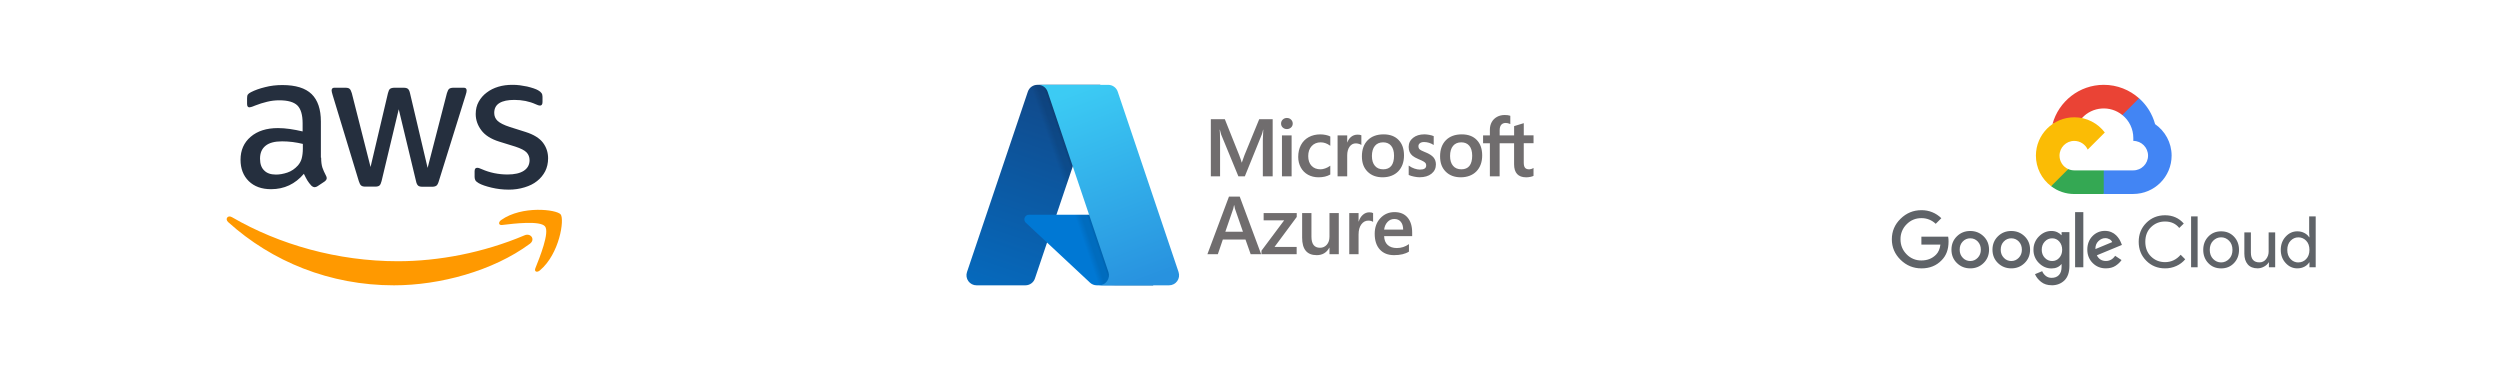 <?xml version="1.0" encoding="UTF-8"?> <svg xmlns="http://www.w3.org/2000/svg" xmlns:xlink="http://www.w3.org/1999/xlink" id="Layer_2" data-name="Layer 2" viewBox="0 0 1621 240"><defs><style> .cls-1 { fill: none; } .cls-2 { fill: #4285f4; } .cls-3 { fill: #f90; fill-rule: evenodd; } .cls-4 { fill: #fbbc05; } .cls-5 { fill: url(#linear-gradient-3); } .cls-6 { fill: url(#linear-gradient-2); } .cls-7 { fill: #252f3e; } .cls-8 { fill: url(#linear-gradient); } .cls-9 { fill: #0078d4; } .cls-10 { fill: #34a853; } .cls-11 { fill: #706d6e; } .cls-12 { fill: #ea4335; } .cls-13 { fill: #5f6368; } </style><linearGradient id="linear-gradient" x1="-782.13" y1="3420.52" x2="-795.72" y2="3460.65" gradientTransform="translate(3128.47 -10609.55) scale(3.12)" gradientUnits="userSpaceOnUse"><stop offset="0" stop-color="#114a8b"></stop><stop offset="1" stop-color="#0669bc"></stop></linearGradient><linearGradient id="linear-gradient-2" x1="-777.75" y1="3439.79" x2="-780.89" y2="3440.86" gradientTransform="translate(3128.47 -10609.55) scale(3.12)" gradientUnits="userSpaceOnUse"><stop offset="0" stop-color="#000" stop-opacity=".3"></stop><stop offset=".1" stop-color="#000" stop-opacity=".2"></stop><stop offset=".3" stop-color="#000" stop-opacity=".1"></stop><stop offset=".6" stop-color="#000" stop-opacity=".1"></stop><stop offset="1" stop-color="#000" stop-opacity="0"></stop></linearGradient><linearGradient id="linear-gradient-3" x1="-779.97" y1="3419.44" x2="-765.06" y2="3459.17" gradientTransform="translate(3128.47 -10609.55) scale(3.12)" gradientUnits="userSpaceOnUse"><stop offset="0" stop-color="#3ccbf4"></stop><stop offset="1" stop-color="#2892df"></stop></linearGradient></defs><g id="Layer_1-2" data-name="Layer 1"><g><g><path class="cls-7" d="M208.23,102.21c0,2.68.29,4.84.8,6.43.58,1.59,1.3,3.33,2.31,5.21.36.58.51,1.16.51,1.66,0,.72-.43,1.45-1.37,2.17l-4.56,3.04c-.65.43-1.3.65-1.88.65-.72,0-1.45-.36-2.17-1.01-1.01-1.08-1.88-2.24-2.6-3.4-.72-1.23-1.45-2.6-2.24-4.27-5.64,6.65-12.73,9.98-21.26,9.98-6.07,0-10.92-1.74-14.46-5.21-3.54-3.47-5.35-8.1-5.35-13.88,0-6.15,2.17-11.13,6.58-14.89,4.41-3.76,10.27-5.64,17.71-5.64,2.46,0,4.99.22,7.66.58s5.42.94,8.31,1.59v-5.28c0-5.49-1.16-9.33-3.4-11.57-2.31-2.24-6.22-3.33-11.79-3.33-2.53,0-5.13.29-7.81.94s-5.28,1.45-7.81,2.46c-1.16.51-2.02.8-2.53.94-.51.14-.87.22-1.16.22-1.01,0-1.52-.72-1.52-2.24v-3.54c0-1.16.14-2.02.51-2.53s1.01-1.01,2.02-1.52c2.53-1.3,5.57-2.39,9.11-3.25,3.54-.94,7.3-1.37,11.28-1.37,8.6,0,14.89,1.95,18.94,5.86,3.98,3.9,6,9.83,6,17.79v23.43h.14ZM178.87,113.2c2.39,0,4.84-.43,7.45-1.3,2.6-.87,4.92-2.46,6.87-4.63,1.16-1.37,2.02-2.89,2.46-4.63s.72-3.83.72-6.29v-3.04c-2.1-.51-4.34-.94-6.65-1.23s-4.56-.43-6.8-.43c-4.84,0-8.39.94-10.77,2.89-2.39,1.95-3.54,4.7-3.54,8.31,0,3.4.87,5.93,2.68,7.66,1.74,1.81,4.27,2.68,7.59,2.68ZM236.93,121.01c-1.3,0-2.17-.22-2.75-.72-.58-.43-1.08-1.45-1.52-2.82l-16.99-55.89c-.43-1.45-.65-2.39-.65-2.89,0-1.16.58-1.81,1.74-1.81h7.09c1.37,0,2.31.22,2.82.72.58.43,1.01,1.45,1.45,2.82l12.15,47.86,11.28-47.86c.36-1.45.8-2.39,1.37-2.82.58-.43,1.59-.72,2.89-.72h5.78c1.37,0,2.31.22,2.89.72.58.43,1.08,1.45,1.37,2.82l11.42,48.44,12.51-48.44c.43-1.45.94-2.39,1.45-2.82.58-.43,1.52-.72,2.82-.72h6.72c1.16,0,1.81.58,1.81,1.81,0,.36-.07.72-.14,1.16-.07.43-.22,1.01-.51,1.81l-17.42,55.89c-.43,1.45-.94,2.39-1.52,2.82s-1.52.72-2.75.72h-6.22c-1.37,0-2.31-.22-2.89-.72s-1.08-1.45-1.37-2.89l-11.21-46.64-11.13,46.56c-.36,1.45-.8,2.39-1.37,2.89-.58.51-1.59.72-2.89.72h-6.22ZM329.84,122.96c-3.76,0-7.52-.43-11.13-1.3-3.62-.87-6.43-1.81-8.31-2.89-1.16-.65-1.95-1.37-2.24-2.02-.29-.65-.43-1.37-.43-2.02v-3.69c0-1.52.58-2.24,1.66-2.24.43,0,.87.07,1.3.22.43.14,1.08.43,1.81.72,2.46,1.08,5.13,1.95,7.95,2.53,2.89.58,5.71.87,8.6.87,4.56,0,8.1-.8,10.56-2.39,2.46-1.59,3.76-3.9,3.76-6.87,0-2.02-.65-3.69-1.95-5.06-1.3-1.37-3.76-2.6-7.3-3.76l-10.48-3.25c-5.28-1.66-9.18-4.12-11.57-7.37-2.39-3.18-3.62-6.72-3.62-10.48,0-3.04.65-5.71,1.95-8.03,1.3-2.31,3.04-4.34,5.21-5.93,2.17-1.66,4.63-2.89,7.52-3.76,2.89-.87,5.93-1.23,9.11-1.23,1.59,0,3.25.07,4.84.29,1.66.22,3.18.51,4.7.8,1.45.36,2.82.72,4.12,1.16,1.3.43,2.31.87,3.04,1.3,1.01.58,1.74,1.16,2.17,1.81.43.58.65,1.37.65,2.39v3.4c0,1.52-.58,2.31-1.66,2.31-.58,0-1.52-.29-2.75-.87-4.12-1.88-8.75-2.82-13.88-2.82-4.12,0-7.37.65-9.62,2.02s-3.4,3.47-3.4,6.43c0,2.02.72,3.76,2.17,5.13,1.45,1.37,4.12,2.75,7.95,3.98l10.27,3.25c5.21,1.66,8.97,3.98,11.21,6.94,2.24,2.96,3.33,6.36,3.33,10.12,0,3.11-.65,5.93-1.88,8.39-1.3,2.46-3.04,4.63-5.28,6.36-2.24,1.81-4.92,3.11-8.03,4.05-3.25,1.01-6.65,1.52-10.34,1.52Z"></path><g><path class="cls-3" d="M343.51,158.1c-23.79,17.57-58.35,26.9-88.06,26.9-41.65,0-79.17-15.4-107.51-41-2.24-2.02-.22-4.77,2.46-3.18,30.66,17.79,68.47,28.56,107.59,28.56,26.39,0,55.38-5.49,82.06-16.77,3.98-1.81,7.37,2.6,3.47,5.49Z"></path><path class="cls-3" d="M353.41,146.82c-3.04-3.9-20.1-1.88-27.84-.94-2.31.29-2.68-1.74-.58-3.25,13.59-9.54,35.93-6.8,38.54-3.62,2.6,3.25-.72,25.6-13.45,36.3-1.95,1.66-3.83.8-2.96-1.37,2.89-7.16,9.33-23.28,6.29-27.11Z"></path></g></g><g><path class="cls-12" d="M1376.09,74.56l2.82.05,7.66-7.66.37-3.24c-6.09-5.41-14.09-8.71-22.86-8.71-15.87,0-29.26,10.8-33.23,25.42.84-.58,2.62-.15,2.62-.15l15.31-2.52s.79-1.31,1.18-1.22c6.82-7.46,18.27-8.32,26.13-1.97h0Z"></path><path class="cls-2" d="M1397.35,80.45c-1.76-6.47-5.37-12.29-10.39-16.74l-10.85,10.85c4.51,3.62,7.13,9.09,7.13,14.88v1.91c5.28,0,9.56,4.29,9.56,9.56s-4.29,9.56-9.56,9.56h-19.12l-1.91,1.92v11.48l1.91,1.9h19.12c13.71-.04,24.82-11.15,24.84-24.86,0-8.47-4.28-15.97-10.77-20.46h.02Z"></path><path class="cls-10" d="M1344.95,125.78h19.12v-15.31h-19.12c-1.36,0-2.7-.29-3.93-.85l-2.76.85-7.66,7.66-.67,2.59c4.31,3.31,9.59,5.09,15.02,5.08h0Z"></path><path class="cls-4" d="M1344.95,76.05c-13.73.02-24.85,11.14-24.87,24.87,0,7.78,3.65,15.11,9.86,19.81l11.09-11.09c-3.43-1.54-5.64-4.96-5.64-8.72,0-5.28,4.29-9.56,9.56-9.56,3.76,0,7.17,2.21,8.72,5.64l11.09-11.09c-4.55-5.99-11.73-9.86-19.81-9.86h0Z"></path><path class="cls-13" d="M1245.83,174.01c-5.22,0-9.71-1.85-13.49-5.54-3.78-3.7-5.67-8.14-5.67-13.32s1.88-9.63,5.67-13.32c3.78-3.7,8.27-5.55,13.49-5.55,4.83-.07,9.49,1.8,12.93,5.2l-3.64,3.64c-2.49-2.41-5.83-3.73-9.3-3.68-3.77,0-6.97,1.33-9.6,4.01-2.58,2.56-4,6.07-3.93,9.71,0,3.81,1.31,7.04,3.93,9.71,2.5,2.62,5.98,4.07,9.6,4.01,3.84,0,7.01-1.23,9.53-3.78,1.48-1.48,2.46-3.7,2.81-6.49h-12.33v-5.15h17.36c.18.92.25,1.97.25,3.2,0,5.07-1.49,9.08-4.47,12.06-3.38,3.54-7.76,5.3-13.17,5.3h.03ZM1286.16,170.56c-2.37,2.32-5.25,3.45-8.65,3.45s-6.29-1.16-8.65-3.45-3.54-5.21-3.54-8.67,1.18-6.36,3.54-8.67c2.36-2.32,5.25-3.45,8.65-3.45s6.29,1.16,8.65,3.45,3.54,5.21,3.54,8.67-1.18,6.36-3.54,8.67ZM1272.67,167.16c1.24,1.35,3,2.11,4.84,2.09,1.87,0,3.48-.69,4.84-2.09s2.03-3.15,2.03-5.27-.67-3.91-2-5.3-2.95-2.07-4.86-2.07c-1.84-.03-3.6.72-4.86,2.07-1.34,1.38-2,3.14-2,5.3s.67,3.88,2.03,5.27h0ZM1312.76,170.56c-2.37,2.32-5.25,3.45-8.65,3.45s-6.29-1.16-8.65-3.45-3.54-5.21-3.54-8.67,1.18-6.36,3.54-8.67c2.36-2.32,5.25-3.45,8.65-3.45s6.29,1.16,8.65,3.45c2.36,2.29,3.54,5.21,3.54,8.67s-1.18,6.36-3.54,8.67ZM1299.28,167.16c1.24,1.35,3,2.11,4.84,2.09,1.87,0,3.48-.69,4.84-2.09s2.03-3.15,2.03-5.27-.67-3.91-2-5.3c-1.34-1.38-2.95-2.07-4.86-2.07-1.84-.03-3.6.72-4.86,2.07-1.34,1.38-2,3.14-2,5.3s.67,3.88,2.03,5.27h0ZM1330.26,184.95c-2.7,0-4.97-.72-6.81-2.17s-3.16-3.11-3.96-5.02l4.65-1.93c.49,1.17,1.23,2.18,2.3,3.04,1.07.86,2.32,1.29,3.82,1.29,2.03,0,3.62-.62,4.76-1.84,1.15-1.22,1.72-3,1.72-5.3v-1.72h-.18c-1.48,1.84-3.64,2.76-6.4,2.76-3.1,0-5.81-1.18-8.15-3.54-2.29-2.25-3.56-5.35-3.5-8.56-.06-3.23,1.21-6.35,3.5-8.63,2.33-2.37,5.05-3.57,8.15-3.57,1.38,0,2.63.26,3.75.78s2,1.17,2.65,1.93h.18v-1.96h5.07v21.82c0,4.24-1.08,7.4-3.25,9.51-2.17,2.09-4.93,3.15-8.31,3.15v-.05ZM1330.62,169.25c1.78.03,3.48-.74,4.63-2.09,1.24-1.4,1.86-3.14,1.86-5.23s-.62-3.88-1.86-5.3c-1.15-1.37-2.85-2.14-4.63-2.11-1.87,0-3.47.71-4.78,2.11s-1.98,3.17-1.98,5.3.66,3.83,1.98,5.23,2.91,2.09,4.78,2.09h0ZM1350.83,137.55v35.73h-5.34v-35.73h5.34ZM1365.47,174.01c-3.44,0-6.31-1.17-8.61-3.5-2.3-2.33-3.45-5.21-3.45-8.65s1.11-6.48,3.34-8.75c2.11-2.22,5.06-3.46,8.13-3.41,1.47,0,2.84.27,4.1.81,1.17.48,2.23,1.18,3.13,2.07.75.75,1.41,1.57,1.98,2.46.47.76.87,1.56,1.2,2.39l.55,1.38-16.25,6.73c1.23,2.45,3.2,3.68,5.89,3.68,2.45,0,4.45-1.12,5.98-3.36l4.14,2.76c-.92,1.38-2.22,2.62-3.91,3.73-1.69,1.1-3.76,1.65-6.22,1.65h0ZM1358.7,161.49l10.84-4.51c-.31-.77-.87-1.39-1.72-1.86-.86-.48-1.83-.73-2.81-.71-1.57,0-3.03.64-4.39,1.93-1.36,1.29-2.02,3.01-1.96,5.15h.04ZM1403.86,174.01c-4.85,0-8.92-1.64-12.2-4.93-3.28-3.29-4.93-7.38-4.93-12.29s1.64-9.01,4.93-12.29,7.35-4.93,12.2-4.93,9.01,1.8,12.1,5.38l-2.94,2.86c-2.22-2.79-5.3-4.19-9.17-4.19-3.6,0-6.62,1.21-9.12,3.64s-3.71,5.6-3.71,9.53,1.23,7.11,3.71,9.53c2.47,2.43,5.5,3.64,9.12,3.64,3.96,0,7.33-1.6,10.1-4.78l2.94,2.94c-1.54,1.84-3.48,3.31-5.67,4.3-2.32,1.07-4.85,1.61-7.4,1.58h.03ZM1424.94,173.28h-4.24v-32.96h4.24v32.96ZM1431.85,153.42c2.18-2.28,4.93-3.43,8.33-3.43s6.15,1.15,8.33,3.43c2.18,2.29,3.27,5.17,3.27,8.59s-1.08,6.3-3.27,8.59c-2.19,2.29-4.93,3.43-8.33,3.43s-6.15-1.15-8.33-3.43c-2.18-2.29-3.27-5.17-3.27-8.59s1.08-6.3,3.27-8.59ZM1435,167.92c1.48,1.49,3.19,2.23,5.17,2.23s3.7-.75,5.17-2.23c1.48-1.49,2.19-3.46,2.19-5.91s-.73-4.43-2.19-5.91c-1.46-1.48-3.19-2.23-5.17-2.23s-3.7.75-5.17,2.23-2.19,3.46-2.19,5.91.73,4.43,2.19,5.91ZM1475.21,173.28h-4.05v-3.13h-.18c-.64,1.07-1.63,1.99-2.94,2.71s-2.71,1.13-4.19,1.13c-2.83,0-4.96-.86-6.42-2.58-1.46-1.72-2.19-4.02-2.19-6.91v-13.81h4.24v13.12c0,4.21,1.86,6.31,5.57,6.31,1.69.04,3.28-.75,4.28-2.11,1.1-1.39,1.68-3.11,1.66-4.88v-12.43h4.24v22.58ZM1489.57,174.01c-2.91,0-5.44-1.15-7.55-3.45-2.11-2.3-3.17-5.15-3.17-8.56s1.06-6.26,3.17-8.56c2.11-2.3,4.64-3.45,7.55-3.45,1.71,0,3.26.37,4.63,1.1s2.39,1.66,3.06,2.76h.18l-.18-3.13v-10.4h4.24v32.97h-4.05v-3.13h-.18c-.67,1.1-1.69,2.03-3.06,2.76-1.37.72-2.91,1.09-4.63,1.09h0ZM1490.26,170.14c1.93.03,3.79-.78,5.09-2.21,1.4-1.47,2.09-3.45,2.09-5.91s-.69-4.47-2.09-5.91c-1.3-1.43-3.15-2.24-5.09-2.21-1.97,0-3.65.75-5.07,2.23s-2.11,3.46-2.11,5.91.7,4.43,2.11,5.91c1.29,1.44,3.13,2.25,5.07,2.23v-.04Z"></path></g><g><g><path class="cls-8" d="M672.61,55h40.8l-42.36,125.56c-.22.64-.53,1.24-.93,1.79s-.88,1.02-1.44,1.42-1.16.7-1.8.91-1.32.32-1.99.32h-31.75c-1.03,0-2.05-.24-2.96-.72s-1.71-1.15-2.31-1.99c-.6-.84-.99-1.81-1.15-2.83-.15-1.02-.06-2.06.27-3.04l39.46-116.98c.22-.64.53-1.24.93-1.79.4-.55.88-1.02,1.44-1.42.55-.39,1.16-.7,1.8-.91.64-.21,1.32-.32,1.99-.32h0Z"></path><path class="cls-9" d="M747.82,185h-36.64c-.41,0-.82-.04-1.22-.12-.4-.08-.79-.19-1.18-.34s-.75-.33-1.09-.55-.67-.47-.97-.75l-41.58-38.82c-.44-.41-.75-.95-.88-1.53-.27-1.2.22-2.45,1.24-3.14.5-.34,1.08-.52,1.68-.52h64.7l15.93,45.77h0Z"></path><path class="cls-6" d="M713.55,55l-28.56,84.23h46.67s16.01,45.76,16.01,45.76h-36.5c-.38,0-.76-.04-1.13-.1s-.74-.16-1.09-.3c-.71-.26-1.38-.64-1.96-1.12l-28.07-26.19-7.85,23.17c-.21.58-.48,1.13-.83,1.64-.7,1.02-1.65,1.83-2.76,2.36-.56.26-1.14.45-1.75.56h-32.57c-1.04,0-2.07-.24-2.99-.72-1.88-.97-3.16-2.8-3.45-4.89-.14-1.03-.03-2.08.32-3.07l39.39-116.8c.21-.65.52-1.27.92-1.82.4-.56.88-1.04,1.44-1.45s1.16-.72,1.81-.93c.65-.21,1.33-.32,2.01-.32h40.95Z"></path><path class="cls-5" d="M764.18,176.42c.33.98.42,2.02.27,3.04-.15,1.02-.55,1.99-1.15,2.83-1.22,1.7-3.18,2.71-5.28,2.71h-45.47c1.03,0,2.05-.25,2.96-.72.92-.47,1.71-1.16,2.31-1.99s.99-1.81,1.15-2.83.06-2.06-.27-3.04l-39.45-116.99c-.44-1.29-1.26-2.41-2.36-3.2-.55-.39-1.16-.7-1.8-.91s-1.32-.31-1.99-.31h45.47c.67,0,1.35.1,1.99.31.64.21,1.25.52,1.8.91.55.39,1.03.87,1.44,1.41s.72,1.15.93,1.79l39.46,116.99h-.01Z"></path></g><g><path class="cls-11" d="M806.95,100.52l-1.74,4.87h-.09c-.31-1.15-.82-2.76-1.63-4.81l-9.31-23.3h-9.07v37.05h5.99v-22.78c0-1.4-.04-3.1-.09-5.05-.02-.99-.14-1.77-.17-2.37h.14c.23,1.07.51,2.13.85,3.17l11.14,27.03h4.19l11.06-27.28c.24-.62.52-1.83.76-2.92h.13c-.14,2.7-.26,5.16-.28,6.65v23.54h6.38v-37.05h-8.72l-9.53,23.25ZM831.22,114.32h6.26v-26.55h-6.26v26.55ZM834.41,76.48c-1.03,0-1.93.35-2.66,1.04-.74.69-1.11,1.57-1.11,2.6s.37,1.88,1.1,2.56c.73.67,1.63,1.01,2.67,1.01s1.95-.34,2.69-1.01c.73-.68,1.11-1.54,1.11-2.56s-.37-1.86-1.09-2.57c-.72-.71-1.62-1.07-2.71-1.07M859.59,87.5c-1.15-.24-2.32-.37-3.5-.37-2.86,0-5.41.62-7.59,1.83-2.17,1.21-3.86,2.94-5.01,5.15-1.14,2.2-1.73,4.77-1.73,7.64,0,2.51.57,4.8,1.67,6.83,1.11,2.03,2.69,3.63,4.68,4.72,1.99,1.1,4.28,1.66,6.83,1.66,2.97,0,5.49-.59,7.53-1.76l.09-.05v-5.73l-.26.19c-.94.68-1.97,1.21-3.06,1.59-1.1.39-2.11.58-2.99.58-2.46,0-4.43-.76-5.85-2.28-1.43-1.51-2.15-3.64-2.15-6.31s.74-4.87,2.25-6.49c1.48-1.6,3.45-2.41,5.85-2.41,2.06,0,4.06.69,5.96,2.07l.26.19v-6.03l-.09-.05c-.71-.4-1.69-.73-2.89-.98M880.17,87.31c-1.58,0-2.98.5-4.18,1.49-1.06.87-1.82,2.07-2.4,3.56h-.06v-4.59h-6.24v26.55h6.24v-13.58c0-2.32.52-4.21,1.55-5.64,1.01-1.42,2.37-2.14,4.04-2.14.56,0,1.18.09,1.87.28.68.18,1.17.38,1.45.59l.27.19v-6.3l-.09-.05c-.58-.24-1.41-.37-2.45-.37M902.11,107.57c-1.18,1.47-2.94,2.21-5.25,2.21s-4.11-.76-5.37-2.26c-1.3-1.51-1.94-3.66-1.94-6.39s.65-5.02,1.94-6.55c1.27-1.53,3.06-2.29,5.32-2.29s3.94.74,5.19,2.19c1.25,1.47,1.9,3.65,1.9,6.5s-.6,5.1-1.78,6.58M897.12,87.12c-4.36,0-7.84,1.29-10.32,3.82-2.48,2.52-3.74,6.03-3.74,10.41s1.23,7.5,3.65,9.94c2.42,2.44,5.71,3.67,9.78,3.67s7.66-1.3,10.14-3.87c2.47-2.56,3.73-6.03,3.73-10.31s-1.17-7.59-3.5-10.01c-2.32-2.43-5.6-3.65-9.73-3.65M924.21,98.74c-1.97-.79-3.23-1.45-3.75-1.95-.5-.49-.75-1.17-.75-2.04,0-.77.31-1.39.97-1.9.65-.5,1.55-.76,2.68-.76,1.06,0,2.14.16,3.21.49,1.06.33,2.01.76,2.8,1.3l.25.17v-5.78l-.11-.04c-.71-.32-1.67-.58-2.83-.8-1.15-.21-2.21-.32-3.12-.32-2.99,0-5.45.76-7.32,2.26-1.9,1.51-2.86,3.49-2.86,5.89,0,1.25.21,2.35.62,3.29.41.94,1.05,1.78,1.9,2.47.82.69,2.12,1.41,3.84,2.15,1.44.59,2.51,1.09,3.2,1.49.67.39,1.14.77,1.41,1.15.26.38.39.88.39,1.5,0,1.79-1.34,2.66-4.08,2.66-1.02,0-2.19-.21-3.46-.63-1.26-.42-2.46-1.02-3.54-1.8l-.26-.19v6.09l.09.05c.9.42,2.03.76,3.36,1.03,1.32.28,2.53.42,3.57.42,3.25,0,5.85-.77,7.73-2.28,1.92-1.52,2.89-3.55,2.89-6.03,0-1.79-.52-3.32-1.55-4.56-1.03-1.23-2.8-2.35-5.27-3.35M952.79,107.57c-1.18,1.47-2.95,2.21-5.25,2.21s-4.11-.76-5.38-2.26c-1.29-1.51-1.94-3.66-1.94-6.39s.65-5.02,1.94-6.55c1.27-1.53,3.06-2.29,5.32-2.29s3.94.74,5.19,2.19c1.26,1.47,1.9,3.65,1.9,6.5s-.6,5.1-1.78,6.58M947.82,87.12c-4.38,0-7.85,1.29-10.33,3.82-2.48,2.52-3.74,6.03-3.74,10.41s1.23,7.5,3.65,9.94c2.42,2.44,5.71,3.67,9.78,3.67s7.66-1.3,10.14-3.87c2.48-2.56,3.73-6.03,3.73-10.31s-1.17-7.59-3.5-10.01c-2.32-2.43-5.6-3.65-9.72-3.65M994.35,92.86v-5.09h-6.33v-7.92l-.21.07-5.94,1.82-.12.04v6.01h-9.37v-3.35c0-1.56.35-2.75,1.03-3.54.69-.78,1.66-1.18,2.9-1.18.89,0,1.82.21,2.74.62l.23.1v-5.36l-.11-.04c-.87-.32-2.04-.47-3.52-.47-1.84,0-3.52.4-4.98,1.2-1.47.8-2.62,1.93-3.43,3.38-.8,1.44-1.21,3.11-1.21,4.96v3.68h-4.41v5.09h4.41v21.46h6.33v-21.46h9.37v13.64c0,5.61,2.65,8.46,7.87,8.46.86,0,1.77-.1,2.69-.29.94-.2,1.58-.4,1.95-.62l.09-.05v-5.15l-.25.17c-.34.22-.78.41-1.27.55-.51.14-.93.21-1.26.21-1.22,0-2.13-.33-2.69-.97-.58-.66-.86-1.81-.86-3.42v-12.54h6.33Z"></path><path class="cls-11" d="M805.93,150.26l-5.18-14.9c-.16-.48-.32-1.27-.49-2.34h-.11c-.16.99-.33,1.77-.52,2.34l-5.13,14.9h11.43ZM817.73,164.82h-6.8l-3.36-9.51h-14.69l-3.23,9.51h-6.77l13.98-37.34h6.98l13.88,37.34ZM840.8,140.68l-14.4,19.43h14.35v4.71h-22.81v-2.27l14.71-19.69h-13.31v-4.71h21.46v2.53ZM868.07,164.82h-6.04v-4.22h-.1c-1.75,3.23-4.48,4.84-8.18,4.84-6.3,0-9.45-3.78-9.45-11.35v-15.94h6.04v15.31c0,4.79,1.85,7.19,5.55,7.19,1.79,0,3.26-.66,4.41-1.98,1.16-1.32,1.73-3.05,1.73-5.18v-15.34h6.04v26.67ZM890.33,143.91c-.73-.57-1.78-.86-3.15-.86-1.79,0-3.28.81-4.48,2.42-1.2,1.61-1.8,3.81-1.8,6.59v12.76h-6.04v-26.67h6.04v5.49h.1c.59-1.87,1.5-3.34,2.72-4.39,1.22-1.05,2.59-1.58,4.1-1.58,1.09,0,1.93.16,2.5.5v5.73ZM909.81,148.86c-.02-2.17-.53-3.86-1.54-5.06-1.01-1.21-2.39-1.81-4.17-1.81s-3.21.63-4.41,1.9c-1.21,1.27-1.95,2.93-2.23,4.98h12.34ZM915.65,153.13h-18.18c.07,2.46.83,4.37,2.28,5.7,1.45,1.34,3.44,2,5.98,2,2.85,0,5.46-.85,7.84-2.55v4.87c-2.43,1.53-5.64,2.29-9.63,2.29s-7-1.21-9.23-3.63c-2.23-2.42-3.35-5.83-3.35-10.22,0-4.15,1.23-7.53,3.68-10.14,2.46-2.61,5.51-3.92,9.16-3.92s6.47,1.17,8.46,3.51c2,2.34,2.99,5.6,2.99,9.76v2.32Z"></path></g></g><rect class="cls-1" width="1621" height="240"></rect></g></g></svg> 